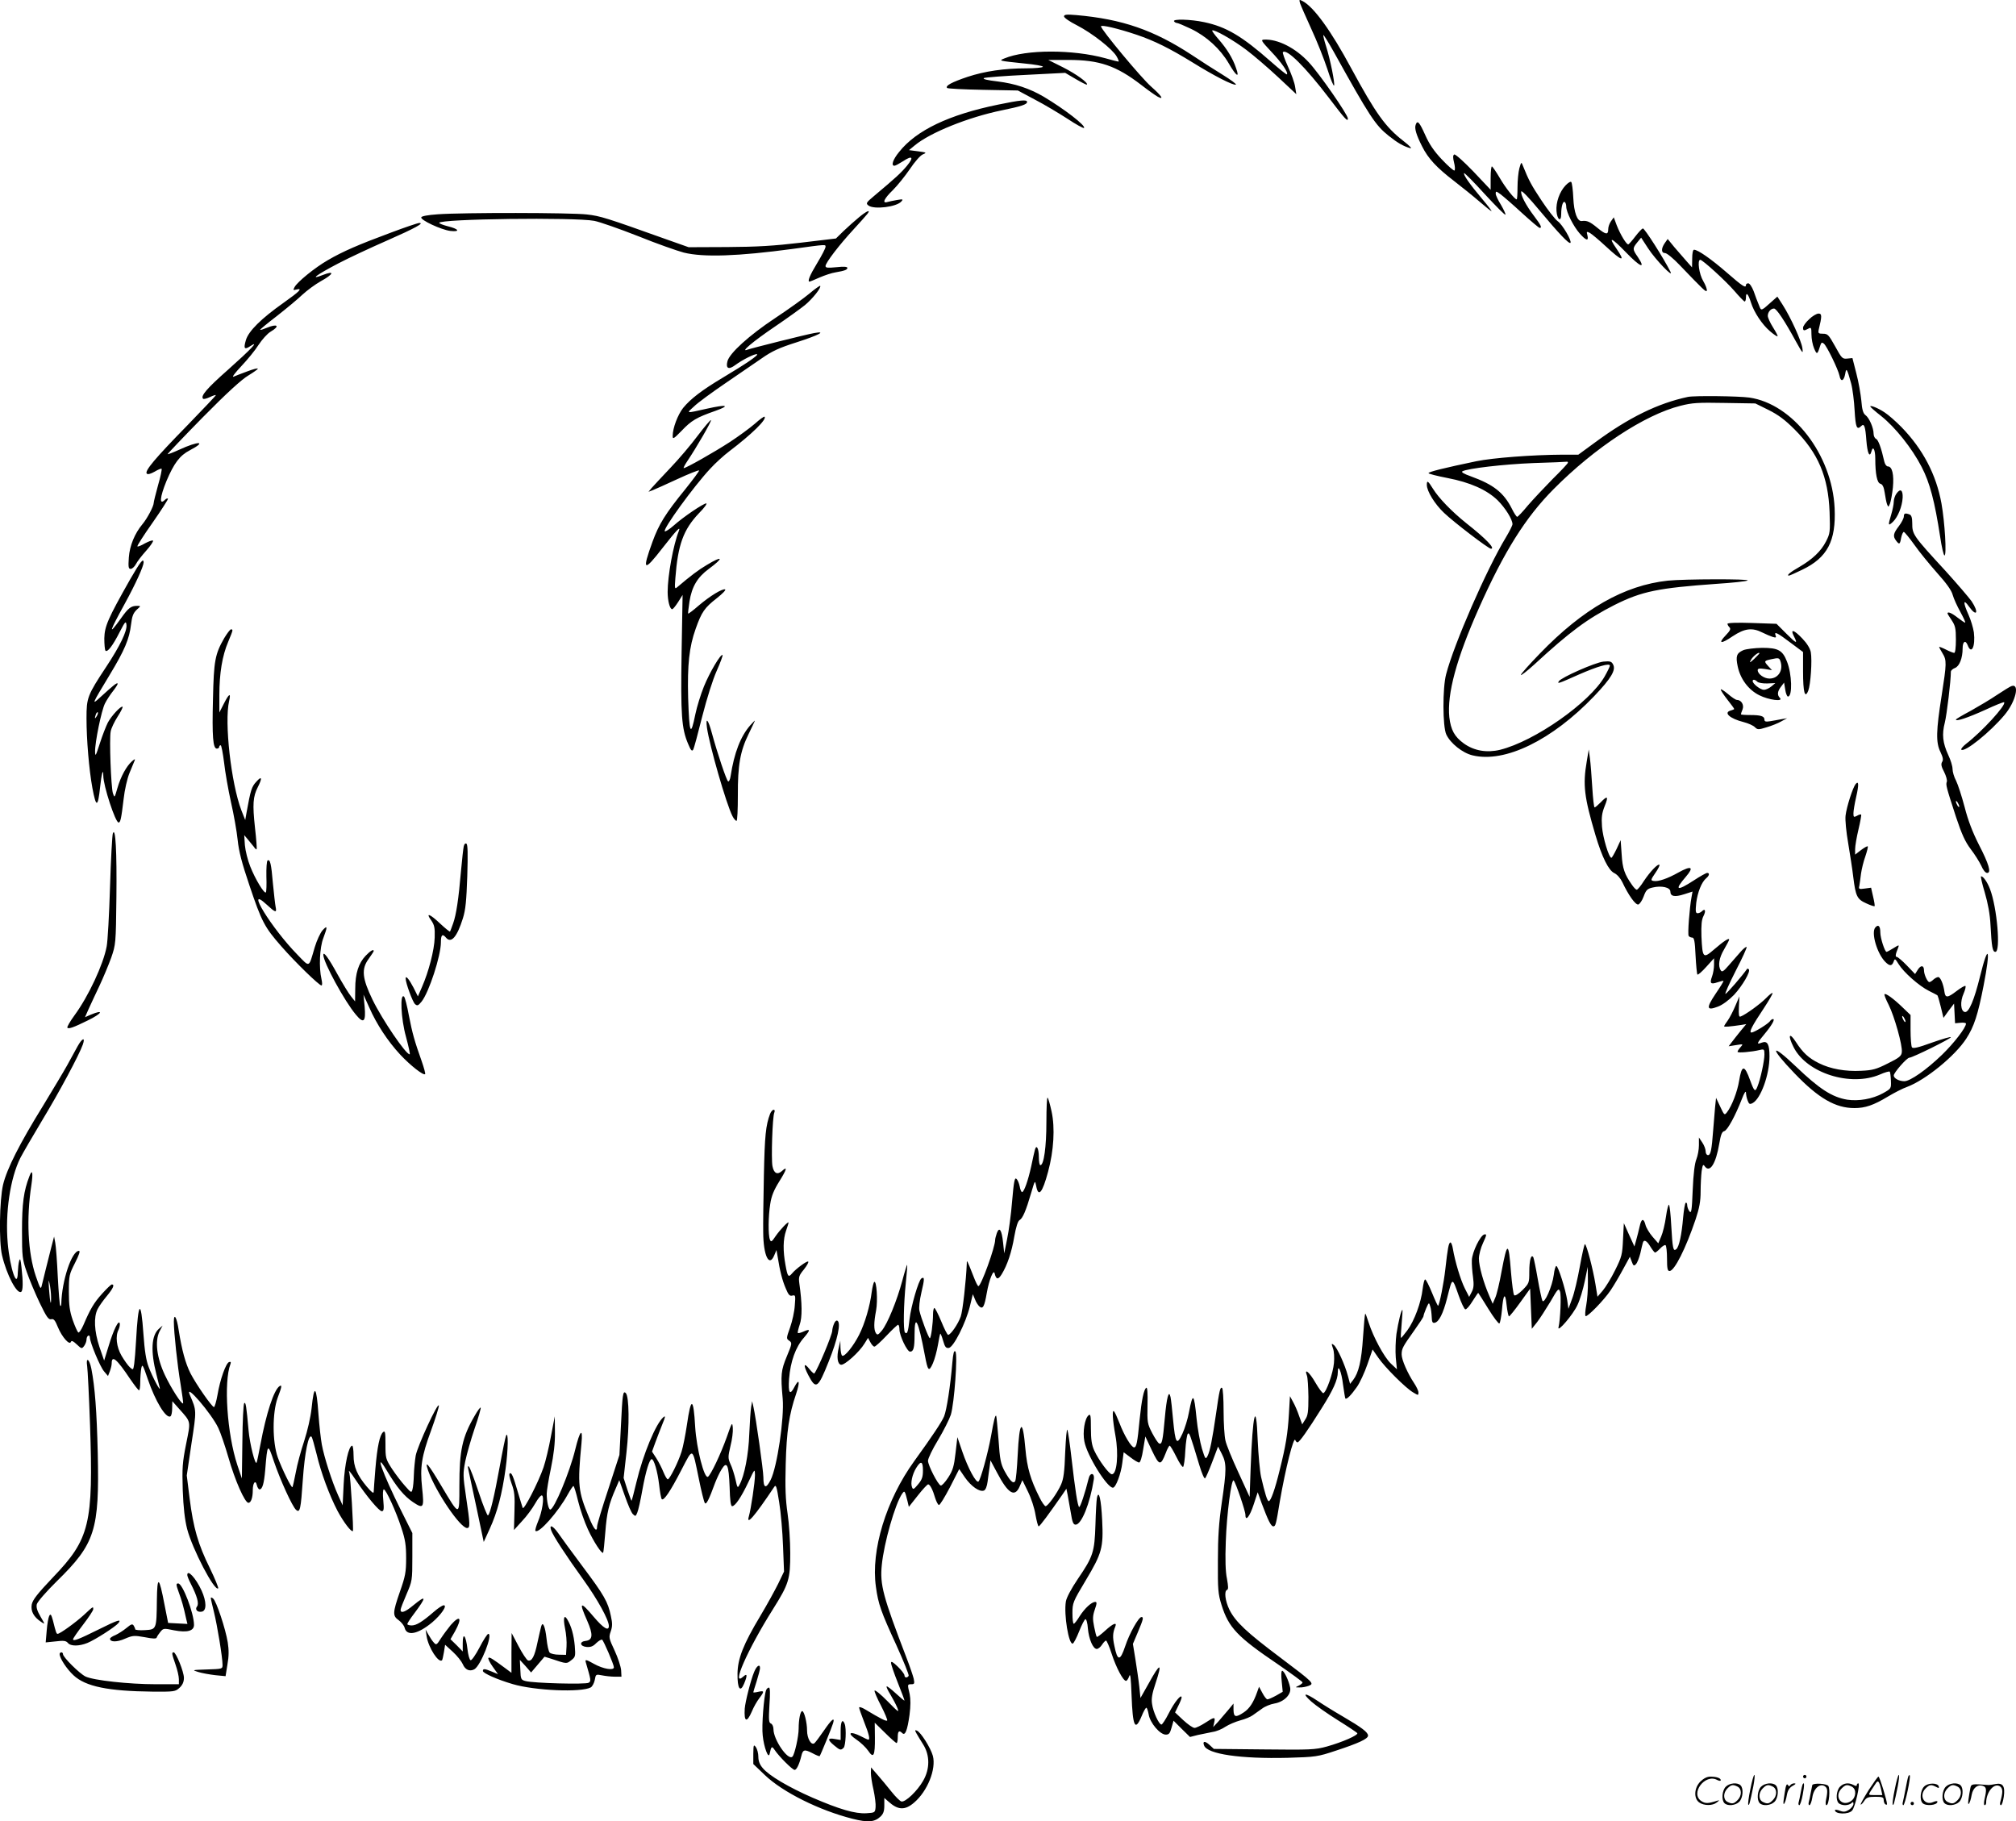 <svg version="1.0" xmlns="http://www.w3.org/2000/svg"
  viewBox="0 0 1200.285 1084.297"
 preserveAspectRatio="xMidYMid meet">
<g transform="translate(-0.497,1084.677) scale(0.1,-0.1)"
fill="#000000" stroke="none">
<path d="M7745 10828 c4 -12 34 -81 67 -153 33 -71 76 -179 96 -240 19 -60 37
-104 40 -97 5 16 -23 155 -48 234 -11 34 -18 64 -16 66 2 2 30 -43 62 -100
213 -384 248 -437 326 -499 54 -43 87 -62 128 -74 15 -5 0 12 -40 43 -107 83
-164 163 -310 432 -121 225 -222 364 -289 400 -21 11 -22 10 -16 -12z M6340
10749 c0 -8 35 -32 77 -53 91 -47 211 -141 236 -185 10 -17 15 -31 11 -31 -4
0 -40 9 -78 20 -193 53 -472 53 -601 -1 -35 -14 -36 -14 117 -30 65 -6 115
-15 112 -20 -3 -5 -47 -9 -97 -9 -133 0 -249 -17 -352 -51 -92 -31 -134 -53
-121 -66 3 -4 100 -9 214 -11 l207 -4 101 -54 c56 -29 143 -81 194 -114 51
-34 95 -58 99 -55 12 13 -116 112 -240 186 -84 49 -170 78 -275 91 -61 7 -90
14 -81 20 9 4 121 13 250 19 l234 12 63 -37 c34 -20 64 -35 66 -33 10 10 -63
63 -142 103 l-88 44 120 0 c185 0 284 -34 434 -149 41 -32 85 -63 98 -70 40
-21 23 5 -38 59 -57 49 -300 341 -300 360 0 11 102 -13 212 -50 106 -36 197
-81 335 -166 124 -77 240 -137 256 -131 6 2 -29 28 -79 59 -49 30 -132 83
-184 118 -226 148 -414 213 -687 237 -59 5 -73 3 -73 -8z M6995 10720 c3 -5
11 -10 17 -10 6 0 44 -16 84 -35 93 -45 174 -119 225 -206 45 -78 66 -90 43
-27 -20 59 -55 115 -104 171 -23 26 -40 50 -38 52 9 10 125 -56 203 -115 44
-33 129 -106 189 -162 l109 -102 -7 43 c-3 24 -23 79 -43 122 -20 44 -33 82
-30 85 22 23 133 -87 275 -273 94 -124 112 -144 112 -122 0 23 -171 269 -232
334 -80 87 -186 140 -267 136 -21 -1 -17 -8 42 -71 62 -65 104 -126 94 -136
-2 -3 -44 31 -93 74 -176 155 -268 209 -400 237 -80 17 -188 20 -179 5z M5948
10224 c-293 -60 -488 -153 -590 -282 -37 -45 -49 -82 -28 -82 6 0 28 12 50 26
57 38 68 26 25 -26 -35 -42 -65 -70 -195 -179 -49 -41 -51 -45 -34 -58 34 -25
169 -8 196 25 12 13 8 14 -27 8 -22 -4 -48 -9 -57 -12 -33 -10 -19 21 33 71
28 28 73 84 101 125 28 42 61 80 76 87 26 11 25 12 -27 19 l-54 7 34 28 c91
76 319 168 519 209 117 24 150 35 150 50 0 15 -41 11 -172 -16z M8434 10105
c-9 -21 3 -61 38 -130 36 -72 86 -126 193 -208 44 -34 110 -87 147 -119 37
-32 69 -58 73 -58 3 0 -22 33 -56 73 -71 84 -114 145 -107 153 3 2 59 -54 124
-126 66 -71 120 -126 122 -121 2 5 -11 31 -27 59 -17 27 -31 57 -31 66 0 16 3
15 28 -3 15 -11 72 -60 126 -110 55 -50 103 -91 108 -91 15 0 8 16 -33 70 -50
66 -81 126 -77 147 2 9 46 -37 110 -114 112 -134 174 -200 183 -192 10 11 -48
110 -76 129 -16 12 -59 67 -96 123 -61 92 -76 120 -111 207 -9 24 -10 24 -21
-15 -6 -22 -11 -73 -11 -112 0 -40 -2 -73 -5 -73 -12 0 -67 69 -101 128 -20
34 -41 65 -46 68 -4 3 -8 -27 -8 -67 l0 -72 -103 109 c-59 61 -108 105 -114
101 -8 -5 -8 -19 -1 -47 6 -23 7 -44 3 -48 -4 -4 -37 25 -75 65 -49 52 -76 93
-100 147 -34 76 -46 89 -56 61z M9326 9743 c-36 -38 -58 -101 -54 -153 4 -52
28 -68 28 -18 0 45 10 79 21 72 5 -3 9 -15 9 -27 0 -33 43 -118 80 -160 38
-43 55 -48 46 -11 -6 23 -5 24 15 14 12 -7 55 -43 96 -81 96 -89 118 -94 63
-14 -54 78 -32 70 56 -21 85 -88 120 -102 70 -27 -32 46 -32 51 -3 87 l23 28
41 -63 c44 -68 156 -184 133 -139 -42 83 -155 260 -164 257 -6 -2 -26 -23 -45
-48 -18 -24 -37 -45 -41 -47 -10 -4 -48 58 -70 115 l-17 46 -17 -24 c-9 -13
-16 -33 -16 -46 0 -36 -14 -34 -64 7 -45 37 -62 45 -93 41 -27 -4 -47 50 -51
138 -2 47 -8 90 -12 94 -4 5 -19 -4 -34 -20z M5119 9553 c-24 -20 -65 -56 -91
-81 l-46 -45 -209 -25 c-160 -19 -261 -25 -438 -26 l-230 -1 -130 46 c-361
129 -395 140 -476 149 -92 11 -737 12 -888 1 -58 -4 -96 -11 -98 -18 -6 -16
118 -74 173 -81 62 -7 51 12 -16 28 -27 7 -50 16 -50 20 0 24 808 34 923 12
32 -6 149 -47 261 -91 111 -45 234 -88 272 -98 117 -29 323 -22 649 22 204 28
195 27 195 12 0 -8 -22 -51 -50 -97 -45 -74 -59 -110 -45 -110 2 0 29 11 60
25 31 13 72 27 93 30 58 10 72 16 72 27 0 7 -21 9 -65 4 -52 -5 -65 -4 -65 7
0 19 81 125 166 217 38 41 75 83 83 93 23 29 -3 19 -50 -20z M2330 9461 c-189
-70 -284 -111 -373 -163 -78 -45 -181 -129 -198 -160 -10 -19 -9 -20 10 -15
41 10 20 -11 -76 -79 -133 -94 -208 -168 -224 -222 -15 -51 -9 -59 26 -36 58
38 3 -20 -132 -140 -127 -112 -165 -157 -149 -173 3 -4 22 1 41 10 19 9 35 14
35 11 0 -3 -76 -83 -168 -178 -193 -197 -258 -274 -243 -289 6 -6 22 -2 47 12
20 12 39 20 41 17 3 -3 -6 -47 -21 -98 -14 -51 -26 -99 -26 -106 0 -19 -39
-93 -67 -126 -46 -55 -76 -128 -81 -198 -4 -58 -2 -68 11 -68 9 0 23 13 31 28
8 16 36 52 62 81 25 28 43 55 40 59 -4 4 -25 -4 -48 -16 -22 -13 -42 -21 -45
-18 -3 3 38 67 91 142 53 76 94 140 91 142 -3 3 -11 0 -17 -6 -36 -36 -32 13
8 111 45 106 79 152 139 183 105 55 53 57 -64 3 -35 -16 -66 -28 -68 -26 -1 2
93 101 209 219 143 145 232 226 271 249 31 19 57 37 57 41 0 4 -28 -3 -62 -16
-35 -13 -72 -27 -83 -32 -11 -4 10 24 46 62 36 38 83 95 103 127 21 32 53 68
72 79 58 34 42 50 -23 23 -20 -8 -37 -14 -39 -12 -2 2 43 39 99 82 56 44 125
101 152 127 28 26 77 62 109 80 78 43 86 66 14 38 -84 -33 -40 0 92 69 63 33
194 94 290 136 166 73 226 106 190 104 -8 0 -85 -26 -170 -58z M9917 9400
c-23 -33 -22 -60 2 -60 10 0 49 -32 87 -72 143 -149 157 -163 161 -151 2 7 -7
32 -21 56 -25 41 -37 127 -18 127 14 0 151 -125 203 -185 28 -33 56 -61 60
-63 5 -2 9 9 9 24 0 36 14 21 30 -31 18 -57 66 -130 113 -170 22 -19 43 -33
45 -30 3 2 -10 26 -27 53 -17 27 -31 58 -31 68 0 23 18 44 37 44 15 0 64 -74
130 -195 41 -74 44 -77 39 -41 -6 44 -70 184 -118 259 l-31 48 -26 -23 c-74
-66 -69 -65 -84 -27 -8 19 -22 55 -31 82 -10 26 -24 47 -32 47 -8 0 -14 -4
-14 -10 0 -21 -21 -7 -114 74 -92 80 -172 136 -195 136 -7 0 -11 -22 -11 -52
l-1 -53 -32 36 c-17 19 -50 57 -73 84 l-40 49 -17 -24z M4824 9099 c-32 -27
-124 -93 -204 -146 -154 -102 -272 -209 -284 -257 -11 -43 7 -52 46 -23 43 32
117 69 130 65 12 -4 -62 -55 -206 -141 -122 -73 -190 -125 -234 -179 -32 -41
-62 -120 -62 -166 0 -22 5 -19 53 30 59 62 88 79 202 119 92 33 66 39 -50 13
-130 -29 -125 -30 -78 13 22 22 106 83 185 137 78 54 177 121 219 150 60 42
103 62 207 95 131 42 182 69 105 55 -51 -9 -373 -90 -398 -99 -46 -18 33 49
163 137 74 50 154 108 179 128 46 38 100 106 91 115 -2 2 -31 -18 -64 -46z
M10776 8946 c-20 -18 -36 -41 -36 -50 0 -19 5 -20 31 -6 17 10 19 7 19 -35 0
-25 7 -62 16 -83 17 -39 19 -38 38 22 5 14 9 16 20 7 18 -15 85 -153 93 -191
7 -39 26 -33 34 11 6 39 11 32 35 -56 9 -33 18 -106 21 -162 6 -102 13 -119
40 -92 17 17 24 -3 30 -87 6 -75 19 -105 30 -65 9 37 23 12 23 -43 0 -92 11
-144 30 -149 13 -3 21 -19 26 -53 4 -27 10 -58 14 -69 8 -19 8 -19 18 5 5 14
13 57 17 95 7 76 -4 125 -30 125 -8 0 -17 12 -21 28 -18 81 -36 130 -49 136
-8 3 -15 17 -15 31 0 35 -27 96 -49 111 -13 10 -20 32 -24 86 -4 40 -17 114
-30 163 l-23 90 -31 -3 c-29 -3 -33 2 -72 73 -38 68 -44 75 -72 75 -27 0 -30
3 -26 23 20 82 20 97 -1 97 -11 0 -37 -15 -56 -34z M10055 8484 c-179 -38
-353 -123 -556 -273 l-97 -71 -93 0 c-183 -1 -415 -19 -514 -39 -187 -39 -285
-63 -285 -71 0 -4 51 -17 113 -29 135 -26 234 -70 299 -133 45 -45 88 -113 88
-142 0 -7 -18 -43 -39 -78 -114 -188 -309 -634 -356 -815 -22 -82 -21 -313 1
-359 25 -53 97 -110 156 -124 193 -47 473 90 724 352 102 107 131 156 113 189
-9 18 -18 21 -58 17 -48 -5 -251 -94 -265 -117 -11 -17 -2 -14 119 40 112 49
185 70 185 53 0 -5 -14 -34 -31 -64 -89 -156 -417 -386 -623 -437 -79 -19
-155 -6 -216 38 -55 40 -77 80 -86 156 -14 139 42 348 176 649 150 337 278
541 445 709 244 246 543 443 755 496 70 18 105 20 263 17 l183 -3 79 -39 c58
-29 98 -59 154 -115 141 -141 201 -282 209 -492 4 -119 3 -128 -21 -175 -30
-59 -81 -107 -160 -153 -53 -30 -78 -51 -61 -51 4 0 40 16 79 35 150 72 202
171 193 367 -15 318 -249 621 -508 658 -64 9 -325 12 -365 4z m-715 -392 c0
-4 -41 -48 -91 -97 -49 -50 -115 -120 -147 -157 -31 -38 -60 -68 -64 -68 -4 0
-19 22 -32 49 -49 96 -109 143 -244 192 -42 15 -59 25 -50 30 31 17 246 42
423 49 105 3 193 7 198 8 4 1 7 -1 7 -6z M11140 8427 c0 -3 29 -29 65 -57 84
-67 184 -192 241 -303 49 -94 78 -206 110 -414 9 -62 21 -113 26 -113 14 0 2
198 -18 310 -31 171 -110 322 -237 453 -34 35 -80 75 -102 89 -39 26 -85 44
-85 35z M4499 8324 c-30 -26 -97 -75 -149 -109 -94 -61 -260 -155 -274 -155
-4 0 6 19 22 43 52 77 145 237 140 243 -3 2 -38 -39 -79 -93 -40 -54 -114
-141 -164 -193 -49 -52 -99 -105 -110 -118 l-19 -23 24 9 c14 6 81 35 149 67
67 31 125 54 128 51 3 -2 -35 -53 -83 -113 -118 -145 -156 -207 -194 -311 -64
-176 -53 -183 60 -37 83 106 110 135 96 99 -32 -80 -66 -264 -66 -361 0 -53
13 -103 27 -103 5 0 20 19 35 42 l27 43 -6 -345 c-6 -369 0 -451 39 -542 16
-39 23 -46 30 -34 5 8 29 98 54 198 28 109 62 217 86 271 22 49 37 91 35 94
-10 10 -77 -103 -111 -187 -19 -47 -42 -121 -51 -165 -28 -138 -36 -120 -43
98 -5 197 6 302 45 411 35 99 53 125 125 181 34 27 57 50 50 53 -17 5 -90 -39
-158 -97 -32 -28 -60 -49 -62 -47 -1 2 2 34 8 72 14 88 47 144 115 194 91 67
85 82 -11 24 -51 -30 -97 -65 -176 -132 -16 -14 -17 -10 -12 54 15 198 48 288
140 385 32 32 51 59 44 59 -17 0 -136 -80 -193 -131 -26 -23 -51 -39 -54 -35
-13 12 172 267 270 372 31 34 83 81 115 105 133 101 224 190 209 205 -3 3 -29
-16 -58 -42z M8500 7960 c0 -37 47 -114 102 -166 56 -54 265 -214 280 -214 27
0 -30 60 -147 152 -86 69 -164 149 -199 206 -29 47 -36 51 -36 22z M11296
7908 c-9 -12 -16 -34 -16 -49 0 -14 -7 -48 -15 -75 -20 -66 -19 -71 10 -44 29
28 55 90 58 144 2 46 -14 57 -37 24z M11340 7772 c0 -10 -13 -36 -30 -58 -33
-43 -36 -60 -16 -86 19 -25 23 -23 30 17 4 19 11 35 16 35 4 0 33 -35 63 -77
30 -43 92 -118 136 -168 55 -61 85 -103 92 -130 6 -22 27 -68 46 -102 19 -35
32 -63 28 -63 -4 0 -24 14 -45 30 -34 27 -60 38 -60 25 0 -2 11 -21 25 -41 21
-32 25 -48 25 -115 0 -48 -4 -79 -10 -79 -6 0 -29 9 -50 20 -22 11 -40 18 -40
15 0 -2 9 -19 20 -37 26 -42 25 -60 -5 -253 -33 -209 -35 -279 -7 -335 15 -32
18 -47 10 -59 -8 -13 -5 -28 12 -60 12 -24 19 -50 16 -58 -7 -18 -4 -30 55
-211 34 -102 54 -146 87 -190 24 -31 52 -76 63 -99 11 -26 25 -43 35 -43 26 0
11 52 -50 170 -36 71 -64 143 -84 222 -17 64 -40 135 -51 157 -12 22 -21 53
-21 70 0 16 -11 53 -25 82 -34 74 -39 124 -21 194 12 49 36 248 36 303 0 7 11
17 24 22 27 10 46 59 46 117 0 41 17 52 30 19 22 -59 47 -9 37 76 -4 27 -18
74 -32 105 -33 73 -32 98 2 50 47 -66 62 -38 16 31 -16 22 -85 103 -154 179
-196 213 -199 218 -199 286 0 32 -5 47 -16 51 -26 10 -34 7 -34 -12z m330
-1727 c0 -5 -5 -3 -10 5 -5 8 -10 20 -10 25 0 6 5 3 10 -5 5 -8 10 -19 10 -25z
M780 7398 c-133 -235 -152 -279 -154 -351 0 -36 3 -69 7 -74 12 -11 43 29 85
112 33 64 37 67 40 41 4 -36 -38 -124 -120 -248 -113 -171 -118 -185 -118
-307 0 -127 15 -306 35 -415 22 -119 33 -118 46 5 8 78 19 118 19 68 0 -60 72
-279 91 -279 11 0 16 22 30 140 6 54 21 121 35 155 14 33 28 67 31 75 4 10 -1
8 -16 -5 -33 -29 -67 -91 -87 -160 -17 -59 -17 -60 -27 -30 -11 37 -22 322
-13 367 3 19 22 58 41 88 19 29 32 56 30 59 -9 8 -66 -53 -88 -94 -11 -22 -33
-78 -48 -125 -24 -74 -27 -80 -28 -48 -1 55 38 246 59 287 10 20 32 54 49 75
17 22 29 41 26 44 -5 5 -25 -11 -104 -83 -52 -48 -50 -43 57 134 89 147 117
214 127 299 6 50 13 68 33 88 26 23 26 24 5 24 -38 0 -53 -11 -99 -76 -77
-107 -70 -82 25 91 65 119 110 219 111 243 0 30 -20 4 -80 -100z m-199 -815
c-12 -20 -14 -14 -5 12 4 9 9 14 11 11 3 -2 0 -13 -6 -23z M9935 7390 c-260
-28 -505 -168 -762 -434 -62 -64 -113 -121 -113 -127 0 -6 36 22 80 62 214
197 316 272 477 354 164 82 260 101 608 126 94 6 177 15 185 20 18 10 -378 9
-475 -1z M10290 7133 c0 -5 5 -14 12 -21 9 -9 4 -20 -22 -47 -49 -51 -29 -54
41 -6 71 47 116 53 177 22 20 -10 48 -22 61 -26 20 -6 23 -4 17 10 -9 25 11
15 93 -47 l71 -53 0 -115 c0 -126 11 -165 31 -115 14 37 24 181 15 230 -5 23
-23 52 -50 80 -50 53 -74 60 -51 15 25 -49 17 -47 -44 14 l-59 59 -146 5 c-88
3 -146 1 -146 -5z M1340 7048 c-55 -96 -62 -135 -67 -361 -6 -226 0 -297 23
-297 8 0 14 5 14 10 0 6 4 10 9 10 4 0 13 -46 20 -102 6 -56 25 -163 41 -236
17 -74 35 -176 40 -226 7 -68 25 -137 70 -270 73 -217 90 -249 190 -363 83
-95 225 -233 239 -233 5 0 5 16 0 38 -16 69 -11 188 11 244 26 69 25 79 -5 46
-13 -15 -34 -60 -46 -100 -37 -126 -28 -122 -103 -45 -154 157 -317 422 -184
299 53 -49 62 -52 54 -14 -3 15 -10 77 -16 138 -10 120 -17 147 -32 138 -5 -4
-8 -45 -7 -95 2 -48 0 -91 -3 -95 -10 -9 -63 78 -93 154 -15 37 -29 94 -32
127 l-4 60 21 -25 c12 -14 28 -34 36 -44 7 -11 15 -18 17 -15 2 2 -2 60 -10
129 -15 139 -12 184 17 241 28 55 24 69 -9 32 -28 -30 -34 -50 -58 -183 l-8
-45 -23 58 c-61 160 -102 524 -73 650 12 52 0 46 -31 -15 l-27 -53 0 105 c0
127 17 233 53 317 29 70 30 73 16 73 -5 0 -23 -24 -40 -52z M10384 6976 c-40
-18 -46 -35 -33 -97 16 -75 64 -139 128 -171 57 -29 147 -40 123 -16 -17 17
-15 39 7 67 l18 24 7 -42 c3 -22 11 -41 16 -41 28 0 24 135 -6 209 -26 67 -53
81 -148 81 -45 -1 -95 -7 -112 -14z m96 -19 c0 -2 -14 -16 -31 -33 -26 -24
-30 -25 -20 -7 11 22 51 53 51 40z m124 -43 c21 -55 -10 -107 -64 -107 -32 0
-70 27 -70 50 0 10 10 12 43 7 l42 -7 -24 26 c-25 28 -24 30 24 40 36 8 43 7
49 -9z m-136 -126 c6 -6 33 -11 59 -10 l48 2 -24 -20 c-13 -11 -33 -20 -44
-20 -21 0 -67 36 -67 52 0 12 14 10 28 -4z M11980 6762 c-8 -3 -46 -26 -85
-52 -38 -26 -109 -68 -157 -95 -49 -26 -88 -49 -88 -52 0 -13 71 11 173 57 60
28 112 49 114 46 15 -15 -134 -177 -227 -248 -19 -15 -31 -30 -28 -34 19 -19
172 104 258 207 67 80 92 190 40 171z M10250 6742 c0 -6 18 -33 40 -61 22 -28
40 -52 40 -55 0 -2 -9 -6 -20 -9 -46 -12 -7 -48 76 -69 28 -7 58 -21 67 -30
16 -16 21 -16 70 -1 28 8 68 24 87 35 l35 19 -35 -6 c-19 -4 -50 -9 -67 -12
-25 -4 -33 -2 -33 10 0 20 -21 27 -86 27 -30 0 -54 2 -54 4 0 3 4 16 10 30 10
27 -8 56 -34 56 -7 0 -31 16 -54 36 -23 19 -42 31 -42 26z M4214 6515 c15
-107 115 -455 152 -527 8 -16 19 -28 24 -28 5 0 8 67 8 153 -1 177 14 262 64
364 18 38 35 72 37 78 2 5 -10 -7 -27 -26 -58 -66 -96 -165 -117 -302 -3 -21
-10 -35 -15 -32 -10 6 -65 171 -96 285 -22 83 -39 103 -30 35z M9452 6313
c-24 -140 -15 -211 52 -438 39 -131 78 -210 112 -226 17 -8 37 -31 48 -54 36
-77 78 -136 95 -133 8 2 23 23 32 48 14 38 22 46 53 53 53 13 106 1 106 -24 0
-29 26 -34 82 -16 l50 16 -6 -33 c-12 -64 -24 -221 -17 -231 3 -5 13 -10 21
-10 12 0 16 -21 20 -107 3 -58 8 -109 11 -113 4 -3 27 17 53 46 l46 51 0 -38
c0 -21 -5 -52 -12 -71 -15 -41 -8 -48 33 -34 18 6 34 10 35 8 2 -2 -19 -36
-47 -77 -57 -85 -54 -102 14 -76 27 10 65 38 96 70 51 55 100 140 88 152 -4 4
-8 5 -10 3 -28 -41 -122 -149 -129 -149 -5 0 23 62 61 137 39 75 68 139 65
142 -3 3 -20 -10 -37 -30 -18 -20 -49 -56 -70 -80 -31 -36 -40 -41 -47 -29
-18 27 -10 75 20 125 16 28 30 54 30 58 0 12 -31 -8 -89 -58 -66 -57 -70 -53
-76 77 -2 68 1 100 12 121 16 31 10 48 -9 29 -7 -7 -18 -12 -26 -12 -12 0 -13
12 -8 62 8 63 32 124 60 147 18 15 21 31 5 31 -6 0 -42 -20 -80 -45 -102 -66
-117 -59 -47 22 51 59 34 69 -45 25 -62 -35 -119 -55 -146 -50 -19 3 -19 6 9
47 17 24 28 47 25 49 -9 9 -56 -41 -92 -95 -18 -29 -38 -53 -43 -53 -5 0 -17
12 -28 28 -45 64 -57 98 -62 182 l-6 85 -24 -52 c-14 -29 -28 -53 -31 -53 -15
0 -51 121 -56 185 -4 56 -1 80 16 123 24 59 17 65 -24 22 -16 -16 -32 -30 -36
-30 -4 0 -10 54 -14 120 -4 66 -10 144 -14 173 l-7 52 -12 -72z M11053 6179
c-17 -21 -54 -136 -60 -188 -3 -27 4 -97 16 -166 11 -66 25 -156 30 -200 14
-114 23 -132 77 -156 25 -12 48 -19 50 -17 2 3 -2 28 -9 57 l-12 53 -37 -5
c-35 -5 -38 -3 -33 16 2 12 7 45 10 72 4 28 15 74 26 104 10 30 17 57 14 59
-2 3 -20 -7 -40 -22 l-35 -27 0 33 c0 18 9 71 20 117 11 46 18 86 16 88 -2 3
-14 0 -25 -7 -19 -10 -21 -8 -21 15 0 14 7 57 16 96 17 74 16 100 -3 78z M677
5886 c-4 -10 -12 -154 -17 -320 -5 -165 -14 -325 -20 -354 -20 -107 -108 -296
-191 -409 -27 -37 -46 -70 -43 -74 6 -10 37 1 122 43 86 42 99 68 17 34 l-34
-15 23 52 c13 29 42 90 64 137 22 47 53 121 69 165 27 79 28 82 31 360 3 273
-5 421 -21 381z M2766 5808 c-3 -13 -10 -77 -16 -143 -15 -175 -29 -264 -47
-315 -9 -25 -17 -47 -19 -49 -2 -2 -28 19 -58 47 -62 59 -89 68 -54 20 19 -28
23 -44 21 -103 -2 -74 -36 -204 -76 -295 l-24 -55 -26 52 c-26 50 -47 75 -47
55 0 -27 42 -141 56 -153 14 -12 19 -9 39 15 44 55 115 273 115 353 0 45 9 53
30 28 31 -37 66 3 101 115 16 51 21 104 26 251 4 133 3 188 -5 193 -7 4 -13
-2 -16 -16z M11822 5533 c19 -65 31 -130 34 -193 7 -131 12 -160 29 -160 33 0
10 265 -32 374 -16 42 -40 76 -53 76 -4 0 6 -44 22 -97z M11170 5325 c-26 -31
11 -156 60 -205 26 -26 39 -25 49 1 7 21 9 20 30 -14 30 -49 122 -130 180
-159 25 -13 48 -24 50 -26 3 -1 12 -32 21 -69 l16 -66 31 43 32 42 3 -58 3
-59 33 3 c17 2 32 -1 32 -5 0 -24 -71 -116 -142 -185 -93 -90 -190 -158 -225
-158 -31 0 -63 17 -63 34 0 17 78 106 93 106 18 0 247 113 247 122 0 4 -50
-10 -112 -32 -85 -31 -114 -37 -120 -28 -4 7 -8 53 -8 102 l0 90 -49 47 c-54
52 -99 84 -106 77 -3 -3 8 -31 25 -64 34 -68 83 -242 78 -281 -2 -23 -16 -34
-83 -67 -69 -35 -91 -41 -159 -44 -94 -5 -183 11 -251 45 -61 30 -96 62 -138
127 -40 62 -49 39 -13 -32 78 -154 339 -237 514 -162 29 13 55 20 58 17 3 -3
6 -27 7 -53 2 -48 2 -48 -48 -76 -62 -34 -144 -48 -212 -38 -90 15 -165 63
-305 197 -153 146 -160 117 -9 -40 143 -149 244 -207 357 -207 64 0 114 17
200 69 37 22 87 48 113 57 110 41 286 184 353 288 46 71 69 141 103 316 43
220 29 258 -21 55 -35 -142 -67 -218 -91 -213 -25 5 -29 62 -7 110 9 21 14 41
11 45 -4 3 -28 -11 -54 -31 -52 -40 -66 -41 -71 -5 -6 46 -24 89 -37 89 -7 0
-20 -7 -29 -15 -8 -8 -19 -15 -24 -15 -11 0 -32 45 -32 70 0 30 -18 33 -36 5
l-17 -27 -49 51 c-27 28 -54 51 -60 51 -10 0 -8 16 8 54 7 19 6 19 -28 -2 -19
-12 -38 -22 -41 -22 -10 0 -37 82 -37 115 0 39 -12 51 -30 30z m180 -560 c0
-5 -5 -3 -10 5 -5 8 -10 20 -10 25 0 6 5 3 10 -5 5 -8 10 -19 10 -25z M2182
5157 c-42 -44 -62 -105 -62 -196 l-1 -76 -24 30 c-14 17 -50 76 -81 132 -53
97 -84 139 -84 115 0 -44 127 -277 194 -356 46 -56 60 -43 52 48 l-7 71 34
-75 c44 -101 111 -202 185 -282 62 -66 138 -125 148 -116 3 3 -7 39 -21 79
-42 118 -55 164 -76 272 -10 55 -23 105 -28 110 -26 26 -19 -131 11 -238 17
-64 26 -105 22 -105 -23 0 -163 206 -221 325 -62 128 -67 183 -24 242 17 24
31 45 31 48 0 13 -19 2 -48 -28z M10519 4904 c-32 -33 -121 -98 -151 -109 -10
-4 -12 9 -10 57 l3 63 -24 -56 c-13 -31 -33 -70 -45 -87 -12 -16 -22 -32 -22
-35 0 -5 34 -2 103 8 l29 5 -34 -41 c-18 -23 -42 -52 -52 -66 l-19 -25 44 7
c43 7 44 7 27 -12 -10 -11 -18 -23 -18 -28 0 -8 83 -1 133 11 25 6 27 4 27
-27 0 -38 -24 -149 -42 -192 -13 -33 -19 -28 -43 38 -34 95 -50 94 -66 -4 -10
-62 -43 -149 -72 -186 -15 -19 -16 -18 -40 33 l-25 53 -6 -58 c-3 -32 -8 -92
-11 -133 -9 -120 -15 -150 -31 -150 -8 0 -14 10 -14 23 0 12 -9 36 -20 52
l-20 30 0 -46 c0 -26 -7 -63 -15 -83 -10 -24 -18 -87 -22 -183 -5 -125 -8
-143 -20 -127 -7 10 -13 26 -13 37 0 10 -4 16 -9 13 -4 -3 -11 -42 -15 -87 -9
-105 -24 -175 -41 -189 -18 -15 -22 2 -30 144 -3 60 -9 114 -13 120 -3 6 -12
-25 -18 -69 -6 -44 -19 -98 -29 -120 l-17 -40 -34 39 c-19 22 -38 54 -42 70
-11 43 -25 39 -35 -9 -5 -22 -14 -58 -20 -79 l-11 -40 -32 70 -31 69 -5 -97
c-4 -89 -7 -103 -47 -183 -23 -47 -57 -102 -74 -122 l-31 -36 -12 74 c-14 87
-53 239 -63 239 -3 0 -17 -60 -30 -133 -13 -72 -33 -159 -46 -192 l-22 -60 -7
50 c-10 65 -54 205 -65 205 -5 0 -12 -24 -15 -52 -9 -69 -56 -176 -68 -155 -4
9 -17 68 -28 132 -11 64 -23 121 -26 127 -13 21 -24 -18 -24 -86 0 -67 -1 -69
-40 -109 -24 -24 -44 -36 -50 -31 -5 5 -13 67 -19 138 -14 184 -22 184 -56 4
-12 -68 -29 -139 -38 -158 l-15 -35 -20 47 c-34 77 -62 177 -62 222 0 22 11
65 25 94 21 46 23 53 8 50 -24 -4 -73 -105 -75 -153 -1 -22 2 -67 7 -101 6
-46 4 -67 -8 -89 l-15 -29 -26 51 c-25 50 -58 159 -71 236 -3 20 -10 37 -14
37 -11 0 -17 -35 -31 -160 -9 -81 -34 -208 -43 -217 -2 -1 -18 33 -36 77 -18
44 -36 80 -41 80 -5 0 -11 -26 -15 -57 -9 -80 -49 -189 -91 -246 -20 -27 -37
-47 -38 -45 -2 1 0 39 4 83 4 44 6 82 5 83 -6 7 -25 -71 -36 -143 -5 -38 -7
-101 -4 -140 l7 -70 -36 34 c-41 39 -105 159 -132 243 -10 32 -19 56 -21 54
-2 -2 -8 -65 -13 -141 -9 -140 -26 -211 -59 -254 l-18 -23 -13 48 c-18 67 -63
166 -83 183 -15 12 -16 10 -6 -19 7 -17 9 -57 6 -88 -5 -59 -45 -173 -63 -179
-5 -2 -26 26 -47 62 -36 63 -69 90 -51 43 5 -13 8 -70 9 -128 0 -87 -3 -111
-19 -134 l-18 -29 -18 49 c-9 27 -25 65 -36 84 l-19 35 -6 -105 c-7 -119 -19
-191 -55 -335 -28 -115 -53 -185 -65 -185 -9 0 -22 42 -46 145 -7 33 -16 131
-20 218 -9 245 -30 161 -42 -167 l-6 -171 -67 146 c-37 80 -72 165 -77 190 -6
24 -11 103 -11 176 0 72 -4 134 -9 137 -11 7 -16 -13 -36 -154 -22 -152 -36
-222 -50 -250 -12 -23 -14 -22 -34 43 -11 37 -26 118 -32 180 -15 150 -22 156
-45 37 -7 -40 -25 -97 -39 -128 -34 -73 -42 -61 -56 85 -5 59 -12 119 -15 133
-10 46 -23 -2 -34 -126 -12 -136 -17 -157 -33 -151 -7 2 -25 30 -42 62 -29 56
-30 64 -28 167 2 69 -1 107 -7 103 -15 -9 -28 -72 -40 -190 -13 -138 -19 -165
-33 -165 -16 0 -59 71 -87 145 -13 33 -27 64 -32 69 -13 15 -9 -50 8 -144 20
-110 9 -230 -21 -230 -17 0 -78 83 -105 141 -15 33 -20 66 -20 133 0 76 -2 87
-14 77 -23 -19 -36 -99 -25 -155 15 -83 135 -276 170 -276 17 0 48 82 56 148
l8 63 40 -30 c22 -17 45 -31 52 -31 7 0 17 31 24 77 l13 78 39 -83 c44 -92 52
-93 82 -17 9 25 20 45 24 45 4 0 21 -29 39 -65 18 -37 36 -64 41 -61 4 3 11
46 13 97 3 50 10 95 15 100 9 9 12 1 68 -185 15 -50 30 -85 35 -80 5 5 24 49
43 99 l34 90 23 -45 c28 -55 28 -93 -1 -290 -17 -117 -23 -201 -23 -345 -1
-172 1 -197 22 -264 42 -134 94 -189 335 -352 81 -56 147 -104 147 -108 0 -5
-10 -13 -22 -19 -23 -11 -23 -11 4 -11 15 -1 39 4 53 9 37 14 34 17 -169 170
-196 147 -265 211 -301 283 -26 53 -33 113 -14 119 8 3 7 21 -1 66 -9 42 -11
115 -7 220 5 162 34 380 47 365 12 -12 70 -182 70 -205 0 -42 26 -9 49 62 l24
73 23 -64 c39 -104 56 -139 70 -139 13 0 16 8 39 150 33 192 83 391 92 363 3
-7 8 -13 13 -13 11 0 61 71 143 202 70 110 97 172 97 216 0 55 22 3 31 -74 6
-43 12 -80 14 -83 8 -7 35 21 68 68 18 25 46 86 63 135 l31 89 34 -49 c39 -57
163 -181 208 -207 30 -18 31 -18 31 0 0 10 -12 35 -26 56 -38 57 -74 138 -74
170 0 35 6 46 75 143 30 42 55 80 55 85 0 5 7 26 16 47 16 36 17 37 24 12 5
-14 8 -42 9 -63 1 -31 5 -38 18 -35 25 5 50 55 73 144 33 130 30 130 70 17 15
-42 32 -79 39 -81 6 -2 25 19 42 47 18 28 33 51 35 51 1 0 28 -43 60 -95 32
-52 62 -91 66 -87 5 5 11 40 15 78 8 98 20 111 28 31 4 -37 11 -67 14 -67 4 0
34 37 67 83 l59 82 5 -120 5 -119 31 39 c17 22 53 78 80 123 44 77 49 82 57
60 8 -21 2 -168 -9 -213 -9 -36 88 77 113 133 14 29 33 92 43 140 l18 87 1
-86 c1 -47 -4 -111 -10 -143 -6 -32 -8 -61 -4 -64 9 -9 111 96 149 153 19 28
52 84 74 125 l41 75 11 -29 c9 -25 13 -28 25 -15 8 8 19 37 26 64 6 28 13 56
15 63 6 22 24 13 45 -23 12 -19 24 -35 28 -35 4 0 18 11 31 25 12 13 27 22 31
19 5 -3 9 -39 9 -80 0 -59 3 -74 15 -74 29 0 97 135 155 307 23 69 30 109 30
166 0 41 3 95 6 121 6 39 9 44 19 29 30 -41 66 16 86 135 9 53 16 72 30 75 19
5 66 92 105 192 13 34 23 50 24 38 0 -12 4 -33 10 -48 8 -22 13 -24 30 -15 48
26 100 168 100 278 0 72 -12 94 -45 82 -34 -13 -32 -6 14 49 45 54 66 91 52
91 -5 0 -13 -5 -17 -11 -9 -16 -95 -69 -111 -69 -17 0 1 36 75 147 30 46 53
85 50 88 -2 3 -20 -11 -39 -31z M467 4618 c-13 -24 -41 -74 -62 -113 -21 -38
-86 -146 -143 -240 -141 -228 -216 -376 -239 -472 -21 -92 -25 -338 -6 -419
27 -116 89 -234 114 -218 11 6 12 58 2 145 -5 49 -8 58 -14 39 -4 -14 -7 -44
-8 -68 -2 -107 -47 24 -60 174 -16 182 15 387 75 507 15 29 73 129 130 224
103 170 220 389 242 451 16 46 -3 40 -31 -10z M6235 4167 c0 -148 -15 -257
-36 -257 -5 0 -9 22 -9 49 0 50 -14 77 -23 44 -3 -10 -13 -54 -22 -98 -19 -87
-43 -155 -55 -155 -4 0 -11 15 -14 34 -4 19 -12 39 -20 45 -10 9 -15 -17 -25
-132 -6 -78 -20 -180 -30 -227 l-17 -85 -7 65 c-8 75 -22 96 -37 56 -5 -15
-10 -33 -10 -40 0 -44 -84 -276 -100 -276 -4 0 -17 26 -29 58 -40 102 -40 100
-40 76 -4 -99 -24 -281 -36 -315 -16 -45 -60 -109 -75 -109 -5 0 -23 36 -41
80 -18 44 -37 80 -41 80 -4 0 -8 -17 -8 -37 0 -55 -12 -143 -19 -143 -7 0 -52
119 -62 164 -4 16 1 62 12 109 19 80 19 95 0 83 -17 -11 -62 -165 -71 -244 -8
-75 -14 -91 -27 -78 -11 11 -8 170 5 296 6 57 10 106 8 107 -1 2 -15 -41 -29
-95 -32 -119 -88 -256 -122 -297 -21 -25 -26 -28 -35 -15 -13 20 -13 62 1 135
11 59 3 179 -11 170 -4 -3 -11 -30 -15 -60 -10 -82 -41 -188 -75 -255 -34 -67
-87 -133 -101 -124 -5 3 -9 24 -10 47 l-1 42 -9 -40 c-14 -56 -8 -99 13 -103
21 -4 109 75 140 126 l21 34 14 -26 c7 -14 18 -26 24 -26 6 0 38 29 72 65 34
36 65 65 69 65 4 0 8 -12 8 -27 0 -38 46 -133 63 -133 21 0 27 22 27 100 0
131 22 87 61 -120 18 -96 24 -103 48 -50 11 25 24 74 30 109 6 35 12 65 14 68
2 2 10 -17 17 -42 11 -38 17 -45 34 -43 28 4 100 146 125 246 l18 74 13 -31
c6 -17 19 -36 27 -43 20 -16 29 0 43 81 14 80 41 146 47 116 9 -37 21 -38 42
-4 33 54 59 130 75 225 10 56 21 91 31 97 19 10 39 58 69 161 23 78 23 78 30
43 13 -71 37 -43 71 84 34 125 42 261 21 358 -9 41 -19 78 -24 83 -4 4 -7 -61
-7 -145z M4590 4216 c-26 -69 -32 -130 -37 -365 -3 -141 -5 -295 -4 -342 1
-137 35 -208 65 -137 l14 33 7 -40 c13 -84 28 -142 48 -188 16 -39 24 -48 40
-43 18 4 19 1 14 -59 -2 -36 -15 -94 -28 -131 -23 -64 -23 -67 -5 -79 18 -13
17 -17 -14 -92 -35 -84 -38 -110 -25 -253 10 -114 -33 -408 -72 -484 -28 -55
-43 -49 -43 16 0 40 -45 358 -59 418 l-8 35 -6 -35 c-3 -19 -8 -91 -11 -160
-4 -122 -29 -250 -58 -302 -11 -22 -13 -20 -24 31 -7 30 -20 72 -30 92 -15 35
-15 42 0 107 10 38 16 86 14 108 -3 37 -5 34 -36 -55 -36 -101 -95 -225 -112
-236 -22 -13 -68 168 -76 297 -10 177 -25 181 -49 13 -9 -60 -23 -132 -32
-160 -20 -64 -71 -165 -82 -165 -5 0 -16 19 -26 43 -9 23 -28 60 -42 82 l-26
40 20 55 c11 30 30 79 42 109 18 43 19 52 6 41 -45 -38 -121 -220 -161 -388
-14 -59 -27 -108 -29 -110 -1 -1 -12 29 -25 67 l-22 69 17 153 c18 159 16 332
-4 352 -17 17 -20 -6 -29 -193 l-9 -175 -66 -203 c-37 -111 -67 -211 -67 -222
0 -39 -19 -19 -48 53 -65 156 -69 191 -45 441 9 96 -9 79 -37 -36 -33 -136
-126 -358 -149 -358 -10 0 -21 49 -21 94 0 17 11 85 25 151 17 82 25 150 24
215 l-1 95 -23 -120 c-12 -66 -32 -149 -44 -184 -31 -90 -118 -259 -124 -241
-3 8 -15 48 -27 88 -30 103 -39 124 -50 117 -6 -3 -1 -27 11 -61 17 -46 20
-73 17 -165 l-3 -111 48 53 c27 28 62 76 79 106 16 29 34 50 40 47 15 -9 1
-99 -24 -156 -11 -27 -18 -51 -15 -55 19 -19 136 113 193 218 15 27 30 49 33
49 4 0 16 -40 28 -90 12 -49 38 -124 58 -167 34 -74 83 -149 91 -140 2 2 8 57
13 123 9 116 21 167 63 262 l20 47 33 -93 c18 -52 39 -101 48 -109 15 -15 17
-14 26 8 6 13 20 75 31 138 20 110 42 181 55 181 14 0 35 -74 44 -150 5 -45
12 -84 16 -88 12 -12 52 48 116 172 72 138 65 142 105 -52 14 -70 30 -134 35
-142 8 -15 24 16 62 120 10 25 26 60 38 79 32 53 43 28 48 -104 2 -81 7 -115
15 -115 18 0 54 53 97 144 38 80 38 81 39 41 0 -42 -24 -202 -36 -244 -18 -61
33 -2 150 173 11 17 15 6 30 -90 10 -60 20 -177 23 -261 l6 -152 -35 -73 c-20
-40 -67 -126 -106 -191 -102 -170 -135 -255 -136 -344 -1 -89 16 -115 39 -60
21 50 19 64 -4 43 -76 -69 23 157 175 399 96 153 104 179 104 335 0 71 -7 178
-16 237 -12 82 -15 152 -11 293 5 195 20 297 62 419 24 72 19 96 -10 41 -27
-53 -38 -37 -32 48 8 103 39 190 89 246 40 47 39 55 -7 34 -14 -6 -27 -9 -30
-7 -2 3 3 25 11 49 16 44 15 128 -2 247 -5 37 -2 47 27 82 18 23 30 44 26 47
-6 7 -74 -43 -97 -71 -21 -25 -26 -18 -38 49 -16 86 -15 155 3 206 8 23 15 45
15 48 0 11 -50 -41 -77 -80 -23 -35 -28 -37 -34 -21 -11 27 -10 140 2 213 7
47 22 83 54 134 45 72 50 93 15 61 -27 -24 -48 -13 -56 30 -8 44 0 293 11 318
4 10 3 17 -4 17 -6 0 -16 -11 -21 -24z M180 3844 c-34 -87 -44 -163 -44 -324
0 -155 2 -170 28 -245 15 -44 50 -127 77 -184 41 -85 53 -102 69 -98 15 4 23
-6 40 -48 24 -58 69 -109 77 -87 4 10 14 5 35 -15 29 -27 30 -27 44 -9 8 11
14 28 14 37 0 10 4 21 10 24 5 3 10 -1 10 -10 0 -29 61 -176 85 -203 l23 -27
11 28 c6 16 11 37 11 47 0 52 30 27 110 -93 25 -36 48 -67 53 -67 4 0 7 22 7
49 0 27 3 63 6 81 6 29 9 24 39 -64 45 -132 109 -237 135 -221 6 4 10 25 10
48 l1 42 40 -45 c73 -82 70 -70 42 -210 -22 -111 -24 -142 -20 -275 4 -104 12
-174 26 -230 31 -120 164 -375 185 -354 3 3 -19 57 -49 119 -71 143 -99 242
-121 416 l-17 137 28 190 c31 202 31 194 -10 290 -33 77 130 -112 170 -198 13
-27 40 -106 60 -175 39 -137 98 -270 119 -270 15 0 26 30 26 75 0 44 16 64 24
31 3 -14 11 -26 16 -26 17 0 27 34 34 115 13 161 15 162 52 51 37 -109 110
-270 132 -288 23 -20 28 3 40 180 11 159 34 275 52 255 4 -4 17 -51 30 -103
26 -111 76 -245 125 -339 36 -67 82 -127 91 -119 5 6 -14 325 -21 346 -8 23 2
12 40 -45 61 -92 137 -183 153 -183 12 0 14 12 9 65 -4 37 -2 65 3 65 13 0 73
-131 105 -230 23 -69 28 -103 28 -180 0 -83 -5 -108 -37 -199 -44 -127 -44
-144 -7 -170 16 -12 32 -32 35 -45 13 -52 80 -38 165 33 53 45 91 101 68 101
-8 0 -34 -17 -58 -38 -69 -60 -105 -82 -133 -82 -14 0 -26 4 -26 8 0 5 18 33
41 63 75 100 74 114 -5 49 -49 -41 -76 -50 -76 -27 0 7 16 48 35 92 34 79 35
82 35 223 l0 142 -69 138 c-108 217 -160 362 -85 237 62 -104 105 -155 158
-191 63 -42 67 -35 54 86 -13 122 -3 187 53 339 27 74 48 142 47 150 -5 24
-127 -240 -138 -298 -5 -30 -10 -81 -11 -115 -1 -33 -4 -72 -8 -85 -6 -23 -7
-23 -44 19 -21 23 -56 69 -78 102 -38 59 -39 64 -39 146 0 71 -2 83 -14 73
-20 -17 -35 -86 -46 -218 -5 -65 -10 -126 -10 -137 0 -13 -12 -4 -41 30 -57
68 -79 118 -79 187 0 31 -4 57 -8 57 -21 0 -45 -110 -51 -230 l-6 -125 -27 60
c-37 82 -84 230 -97 302 -6 32 -15 113 -20 181 -12 171 -26 182 -41 34 -6 -54
-24 -132 -44 -194 -19 -57 -42 -141 -50 -187 -9 -47 -18 -86 -20 -88 -6 -6
-63 110 -87 177 -33 92 -33 267 -1 355 25 66 27 79 12 70 -34 -21 -80 -162
-115 -350 -9 -49 -19 -97 -22 -105 -8 -21 -41 111 -48 190 -13 146 -17 172
-26 163 -5 -5 -10 -107 -11 -228 l-3 -220 -27 80 c-61 185 -82 494 -41 601 4
12 2 15 -8 12 -19 -6 -54 -105 -69 -195 -7 -40 -17 -73 -21 -73 -12 0 -106
135 -140 201 -30 60 -51 137 -70 256 -11 77 -29 107 -29 51 0 -62 21 -259 40
-371 10 -62 17 -114 15 -115 -8 -8 -71 90 -108 168 -49 104 -61 203 -32 261
l18 34 -22 -19 c-45 -40 -50 -133 -15 -271 8 -33 17 -69 20 -80 7 -31 -43 63
-66 124 -15 38 -24 96 -31 195 -15 213 -31 199 -44 -39 -3 -55 -8 -117 -11
-138 -6 -38 -6 -38 -26 -20 -11 10 -33 41 -49 68 -31 53 -38 119 -18 156 5 11
9 28 7 37 -6 25 -37 -37 -67 -137 l-26 -84 -28 81 c-31 94 -35 177 -11 225 9
18 34 53 55 78 38 46 48 69 30 69 -5 0 -31 -25 -58 -55 -49 -54 -71 -92 -112
-188 -12 -27 -25 -46 -30 -43 -5 4 -20 37 -33 74 -18 53 -23 88 -23 168 0 97
2 104 37 173 24 48 32 71 23 71 -43 0 -102 -178 -105 -314 0 -11 -3 -17 -6
-13 -4 3 -10 81 -15 172 -4 91 -11 182 -15 203 l-7 37 -17 -65 c-20 -78 -46
-184 -56 -225 -6 -27 -9 -23 -36 55 -47 139 -57 342 -26 543 11 74 5 97 -12
51z m129 -718 c1 -63 -6 -37 -12 44 -4 56 -3 65 3 35 5 -22 9 -58 9 -79z
M4970 2965 c-6 -14 -10 -33 -10 -40 0 -25 -88 -234 -107 -255 -2 -2 -15 9 -28
25 -35 45 -39 25 -7 -36 45 -86 57 -78 120 80 54 134 75 232 53 245 -6 4 -15
-3 -21 -19z M5675 2734 c-12 -142 -34 -282 -49 -319 -15 -35 -68 -115 -178
-267 -167 -231 -259 -531 -228 -748 14 -103 30 -148 122 -348 43 -95 76 -177
73 -182 -9 -14 -25 -12 -25 3 0 7 -18 31 -40 52 -29 28 -40 34 -40 22 0 -9 18
-62 40 -117 22 -55 40 -103 40 -107 0 -3 -23 16 -51 42 -28 26 -53 45 -55 42
-3 -3 7 -24 22 -48 14 -23 33 -59 41 -78 13 -33 8 -29 -58 38 -40 41 -75 69
-77 63 -2 -6 16 -47 39 -91 23 -45 39 -84 36 -87 -6 -6 -41 12 -129 65 -21 13
-38 18 -38 12 0 -6 14 -44 30 -86 29 -72 36 -105 25 -105 -3 0 -24 9 -46 21
-64 32 -83 19 -27 -19 27 -18 59 -49 72 -68 32 -48 41 -31 40 79 l-1 88 61
-60 c34 -34 65 -61 69 -61 4 0 7 16 7 35 0 36 8 43 27 24 17 -17 30 15 43 108
7 55 7 94 1 124 -14 59 -14 59 10 59 18 0 20 4 14 33 -4 17 -23 73 -42 122
-141 368 -160 437 -148 555 13 131 79 363 121 424 15 21 16 19 32 -44 l8 -34
53 67 c29 37 57 67 62 67 11 0 28 -33 42 -82 7 -22 17 -40 22 -41 6 -1 35 47
66 106 l55 108 34 -50 c37 -53 87 -88 113 -78 10 4 18 24 22 54 3 26 9 66 12
87 l5 39 39 -73 c66 -126 106 -150 135 -82 l16 37 33 -68 c19 -38 39 -99 45
-138 7 -38 15 -69 19 -69 7 0 62 75 142 190 l23 34 7 -34 c3 -19 12 -68 19
-107 9 -58 15 -73 29 -73 35 0 86 127 108 268 7 41 -22 46 -31 5 -19 -79 -50
-172 -56 -168 -9 5 -24 103 -46 295 -9 80 -20 154 -24 164 -4 11 -9 -48 -13
-131 -4 -120 -10 -161 -25 -195 -23 -51 -78 -128 -92 -128 -5 0 -22 23 -36 52
-53 105 -74 176 -84 289 -16 187 -36 171 -46 -38 -4 -78 -10 -147 -15 -154
-11 -18 -30 0 -63 60 -23 43 -28 68 -36 187 -6 76 -12 139 -14 142 -6 5 -13
-22 -31 -123 -19 -103 -61 -255 -74 -268 -13 -13 -63 79 -97 179 l-29 85 -11
-95 c-9 -79 -16 -103 -44 -146 -18 -28 -38 -49 -44 -47 -17 5 -75 119 -76 147
0 14 27 70 60 124 33 55 67 123 76 150 21 69 42 362 27 377 -8 8 -13 -10 -18
-67z m-175 -642 c0 -38 -6 -55 -29 -82 -25 -30 -30 -33 -36 -17 -10 24 1 76
25 115 28 45 40 40 40 -16z M524 2713 c3 -21 11 -177 17 -348 20 -591 -1 -680
-221 -909 -93 -98 -120 -133 -126 -161 -7 -40 11 -74 56 -104 24 -16 24 -16
-4 32 -20 34 -26 55 -22 73 4 15 56 75 120 138 228 223 253 304 243 761 -6
253 -17 395 -38 503 -12 60 -34 73 -25 15z M2831 2418 c-74 -127 -91 -206 -91
-416 0 -186 3 -186 -108 0 -77 130 -102 159 -78 90 45 -126 191 -342 232 -342
19 0 18 23 -6 184 -19 127 -19 140 -5 213 9 43 34 131 56 196 23 65 38 121 36
124 -3 3 -19 -19 -36 -49z M3018 2300 c-4 -8 -21 -91 -38 -185 -32 -176 -57
-282 -70 -290 -4 -2 -29 59 -55 138 -26 78 -52 147 -58 152 -6 7 -8 2 -4 -15
3 -14 25 -117 49 -229 l43 -204 36 79 c45 98 73 205 94 356 16 114 17 229 3
198z M6536 1930 c-3 -14 -7 -86 -9 -160 -5 -163 -14 -190 -104 -322 -40 -59
-68 -112 -72 -135 -13 -78 17 -259 41 -251 6 2 23 35 38 73 15 38 32 71 37 72
6 2 13 -23 15 -55 6 -65 31 -122 53 -122 8 0 22 11 31 25 9 14 20 25 24 25 4
0 20 -36 34 -80 26 -80 68 -160 85 -160 5 0 14 12 19 28 7 20 10 -8 14 -113 7
-189 21 -218 60 -125 11 28 24 50 28 50 4 0 10 -18 14 -40 8 -50 67 -120 102
-120 19 0 25 8 34 41 l12 42 49 -49 49 -48 47 12 c27 6 66 14 88 18 22 3 56
17 76 31 20 13 60 30 89 38 28 7 61 21 73 30 12 8 37 26 55 39 18 14 51 27 74
31 59 10 103 55 94 96 -8 41 -36 99 -47 99 -6 0 -7 -27 -3 -63 l6 -62 -40 -23
c-22 -12 -45 -22 -51 -22 -6 0 -19 17 -30 38 l-20 37 -11 -31 c-22 -63 -46
-99 -79 -121 -49 -33 -61 -30 -62 15 l0 37 -32 -39 c-18 -21 -45 -52 -60 -70
l-29 -31 6 27 c8 35 2 35 -54 -2 -25 -16 -53 -30 -63 -30 -10 0 -40 21 -67 46
l-49 46 19 39 c11 21 20 44 20 50 0 25 -43 -28 -76 -93 -19 -38 -39 -68 -44
-68 -15 0 -50 76 -56 123 -5 31 1 63 20 120 43 129 30 129 -41 0 l-48 -85 -7
68 c-4 38 -15 111 -23 162 l-15 92 30 71 c32 76 35 89 21 89 -17 0 -72 -98
-97 -174 -30 -90 -46 -89 -64 1 -12 54 -10 79 5 116 12 29 -13 19 -60 -24 -25
-23 -48 -40 -50 -37 -3 3 -10 30 -16 61 -9 45 -9 63 4 101 13 37 13 46 3 46
-22 0 -62 -37 -93 -85 -15 -25 -31 -45 -35 -45 -5 0 -8 28 -8 63 0 61 3 68 79
195 97 162 106 195 98 359 -6 124 -20 184 -31 133z M3286 1738 c9 -30 90 -154
194 -298 82 -114 150 -237 150 -273 0 -33 -32 -14 -89 53 -82 97 -91 93 -40
-22 36 -82 34 -115 -9 -120 -39 -4 -35 -32 5 -36 24 -2 39 3 58 23 15 14 30
23 35 20 9 -6 70 -148 70 -164 0 -21 -64 -10 -118 20 -46 26 -54 28 -50 12 32
-110 33 -114 18 -124 -17 -11 -328 -3 -376 10 -27 7 -29 11 -31 67 l-3 59 34
-37 33 -38 40 47 40 47 39 -12 c95 -32 92 -31 120 -9 25 19 26 24 21 86 -6 64
-20 116 -44 156 -20 34 -26 8 -14 -52 7 -32 11 -80 9 -108 l-3 -50 -43 1 c-23
0 -48 6 -54 12 -7 7 -15 44 -19 83 -8 74 -23 107 -32 73 -3 -11 -13 -53 -22
-95 -17 -84 -34 -115 -57 -107 -8 4 -33 41 -56 85 l-41 78 -1 -119 0 -118 -32
24 c-81 60 -98 71 -105 65 -4 -4 8 -28 25 -52 l32 -45 -36 15 c-43 18 -54 19
-54 4 0 -13 85 -51 177 -78 131 -39 407 -51 465 -20 9 5 20 25 24 44 6 35 7
35 43 28 20 -4 54 -8 76 -8 l40 0 -2 39 c-2 22 -19 74 -39 117 -34 72 -35 79
-23 113 10 29 11 48 1 92 -17 84 -40 124 -169 296 -65 87 -130 176 -145 198
-31 44 -54 54 -42 18z M1120 1470 c0 -6 9 -29 21 -52 38 -74 50 -119 37 -135
-14 -18 2 -36 28 -31 30 5 29 60 -1 126 -34 74 -85 129 -85 92z M939 1320 c-2
-174 -2 -174 -72 -178 -31 -2 -57 1 -57 5 0 4 -4 14 -9 22 -8 12 -15 9 -43
-14 -18 -15 -48 -34 -65 -42 -18 -7 -33 -17 -33 -22 0 -21 42 -21 89 0 47 20
55 20 118 9 50 -10 68 -10 71 -2 2 7 12 22 22 34 17 21 20 22 81 9 78 -15 119
-4 119 32 0 70 -68 247 -94 247 -14 0 -13 -7 3 -52 18 -49 28 -83 45 -161 l7
-28 -58 3 -57 3 -22 111 c-32 168 -43 174 -45 24z M1260 1333 c0 -5 9 -43 19
-84 19 -76 51 -270 51 -314 0 -24 -2 -24 -92 -27 -90 -3 -92 -3 -53 -15 22 -7
68 -15 101 -19 l62 -6 11 69 c9 49 9 87 2 132 -13 81 -68 246 -87 261 -8 7
-14 8 -14 3z M505 1233 c-49 -45 -143 -113 -157 -113 -7 0 -10 7 -28 80 -10
36 -14 41 -22 27 -5 -10 -12 -49 -15 -88 l-6 -70 59 6 c48 6 62 4 73 -9 17
-21 68 -20 117 0 48 20 164 95 183 117 23 28 -3 20 -117 -37 -119 -59 -152
-72 -152 -58 0 5 27 44 60 87 33 43 60 84 60 91 0 18 2 20 -55 -33z M2689
1173 c-17 -21 -44 -57 -59 -80 -25 -40 -28 -41 -42 -25 -9 9 -23 31 -32 47
l-17 30 6 -40 c11 -68 72 -162 92 -142 2 3 7 24 11 48 l7 44 47 -43 c25 -23
51 -56 58 -72 14 -34 41 -46 69 -31 38 21 113 211 83 211 -5 0 -29 -36 -52
-81 -23 -44 -47 -78 -53 -76 -7 2 -15 32 -19 67 -9 80 -28 104 -28 35 l0 -50
-36 37 -37 36 27 47 c44 80 31 101 -25 38z M360 1000 c0 -25 42 -89 83 -127
72 -67 206 -94 469 -97 131 -1 137 0 162 23 18 17 26 35 26 59 0 36 -47 152
-61 152 -13 0 -11 -9 11 -73 11 -31 20 -70 20 -87 l0 -30 -138 0 c-158 0 -370
23 -418 46 -35 17 -134 115 -134 133 0 6 -4 11 -10 11 -5 0 -10 -5 -10 -10z
M4495 893 c-20 -47 -53 -178 -56 -218 -5 -80 12 -87 42 -18 11 27 31 62 45 80
31 41 30 46 -6 38 -16 -4 -30 -5 -30 -3 0 2 9 32 20 66 11 35 20 70 20 78 0
27 -20 14 -35 -23z M4566 784 c-13 -35 -27 -212 -20 -269 7 -70 34 -142 41
-110 10 46 13 49 30 24 25 -38 106 -119 119 -119 12 0 28 34 40 83 9 38 18 41
65 17 22 -12 42 -20 44 -18 5 5 72 169 80 196 12 40 -9 23 -54 -43 -25 -36
-50 -70 -57 -76 -19 -15 -44 28 -44 76 0 47 -17 115 -29 115 -11 0 -21 -50
-21 -104 0 -48 -24 -154 -37 -167 -26 -26 -113 101 -113 163 0 16 -7 31 -15
34 -13 5 -14 22 -9 110 5 70 4 104 -3 104 -6 0 -14 -7 -17 -16z M7812 717 c26
-23 97 -73 158 -111 61 -38 113 -73 116 -77 7 -12 -89 -54 -182 -80 -69 -19
-98 -20 -373 -17 l-299 3 -26 24 c-27 25 -43 23 -32 -4 19 -51 217 -80 498
-73 167 5 177 6 288 43 134 44 190 70 190 89 0 20 -37 48 -150 114 -52 30
-121 73 -152 94 -75 50 -95 48 -36 -5z M5010 544 l0 -56 -35 6 c-43 8 -45 -4
-4 -38 35 -29 40 -31 57 -14 12 12 17 114 6 142 -13 33 -24 14 -24 -40z M5461
528 c6 -11 24 -41 40 -66 41 -65 41 -146 0 -217 -34 -60 -105 -128 -129 -123
-9 2 -35 28 -59 58 -24 30 -61 75 -83 100 l-39 45 -1 -33 c0 -18 7 -64 16
-102 8 -38 14 -84 12 -102 -3 -32 -4 -33 -55 -36 -66 -4 -159 23 -321 93 -140
61 -259 131 -296 176 -18 21 -26 42 -26 68 0 20 -7 46 -15 57 -13 17 -14 14
-15 -41 l0 -60 68 -65 c106 -102 325 -211 523 -261 91 -23 131 -20 166 13 17
16 23 32 23 66 l0 45 23 -20 c58 -53 99 -55 154 -8 80 68 133 200 112 279 -13
47 -72 141 -95 150 -12 5 -13 2 -3 -16z M10426 194 c-10 -47 -15 -88 -12 -91
5 -6 9 7 30 110 7 37 10 67 6 67 -4 0 -15 -39 -24 -86z M10740 270 c0 -5 5
-10 10 -10 6 0 10 5 10 10 0 6 -4 10 -10 10 -5 0 -10 -4 -10 -10z M11286 194
c-10 -47 -15 -88 -12 -91 5 -6 9 7 30 110 7 37 10 67 6 67 -4 0 -15 -39 -24
-86z M11366 269 c-3 -8 -10 -41 -16 -74 -6 -33 -14 -68 -16 -77 -3 -10 -1 -18
3 -18 10 0 46 171 38 178 -2 3 -7 -1 -9 -9z M10129 241 c-38 -38 -41 -101 -7
-125 29 -20 79 -20 104 0 18 14 18 15 1 10 -53 -17 -69 -17 -92 -2 -69 45 21
166 94 126 12 -6 21 -7 21 -1 0 12 -25 21 -62 21 -19 0 -39 -10 -59 -29z
M11130 189 c-28 -45 -49 -83 -47 -85 2 -3 12 7 21 21 14 21 24 25 66 25 43 0
50 -3 50 -19 0 -11 5 -23 10 -26 6 -3 10 -3 10 1 0 20 -44 164 -51 164 -4 0
-30 -37 -59 -81z m75 4 l7 -33 -42 0 c-42 0 -42 0 -28 23 8 12 21 32 29 44 15
25 22 18 34 -34z M10280 210 c-22 -22 -27 -79 -8 -98 19 -19 66 -14 88 8 22
22 27 79 8 98 -19 19 -66 14 -88 -8z m71 0 c25 -14 25 -54 -1 -80 -23 -23 -33
-24 -61 -10 -25 14 -25 54 1 80 23 23 33 24 61 10z M10490 210 c-22 -22 -27
-79 -8 -98 19 -19 66 -14 88 8 22 22 27 79 8 98 -19 19 -66 14 -88 -8z m71 0
c25 -14 25 -54 -1 -80 -23 -23 -33 -24 -61 -10 -25 14 -25 54 1 80 23 23 33
24 61 10z M10636 204 c-3 -16 -8 -47 -11 -69 -8 -51 10 -26 19 27 5 27 15 42
34 53 18 10 22 14 10 15 -9 0 -20 -5 -24 -11 -5 -8 -9 -8 -14 1 -5 8 -10 3
-14 -16z M10737 223 c-2 -4 -7 -26 -11 -48 -4 -22 -9 -48 -12 -57 -3 -10 -1
-18 4 -18 4 0 14 28 20 62 11 58 10 81 -1 61z M10795 220 c-1 -3 -5 -23 -9
-45 -4 -22 -9 -48 -12 -57 -3 -10 -1 -18 4 -18 5 0 13 20 17 45 7 53 44 87 74
68 17 -11 19 -28 8 -80 -4 -18 -3 -33 2 -33 16 0 24 99 11 115 -12 14 -87 18
-95 5z M10960 210 c-22 -22 -27 -79 -8 -98 7 -7 24 -12 38 -12 14 0 31 5 38
12 9 9 12 8 12 -5 0 -9 -12 -24 -26 -34 -21 -13 -32 -15 -55 -6 -16 6 -29 8
-29 3 0 -24 81 -27 102 -2 18 19 50 162 37 162 -5 0 -9 -5 -9 -10 0 -7 -6 -7
-19 0 -30 16 -59 12 -81 -10z m71 0 c29 -16 25 -65 -6 -86 -56 -37 -103 28
-55 76 23 23 33 24 61 10z M11461 211 c-23 -23 -28 -80 -9 -99 19 -19 88 -13
88 9 0 5 -11 4 -24 -2 -54 -25 -89 38 -46 81 23 23 33 24 62 9 16 -9 19 -8 16
3 -8 22 -64 22 -87 -1z M11590 210 c-22 -22 -27 -79 -8 -98 19 -19 66 -14 88
8 22 22 27 79 8 98 -19 19 -66 14 -88 -8z m71 0 c25 -14 25 -54 -1 -80 -23
-23 -33 -24 -61 -10 -25 14 -25 54 1 80 23 23 33 24 61 10z M11736 201 c-3
-14 -8 -44 -11 -66 -8 -51 10 -26 19 27 8 41 35 63 66 53 22 -7 24 -21 11 -77
-5 -22 -5 -38 0 -38 5 0 9 6 9 13 0 68 51 125 85 97 15 -13 15 -35 -1 -92 -3
-10 -1 -18 4 -18 6 0 13 23 17 50 9 63 -5 84 -49 76 -17 -4 -35 -6 -41 -6
-101 8 -104 7 -109 -19z M11380 110 c0 -5 5 -10 10 -10 6 0 10 5 10 10 0 6 -4
10 -10 10 -5 0 -10 -4 -10 -10z"/>
</g>
</svg>
